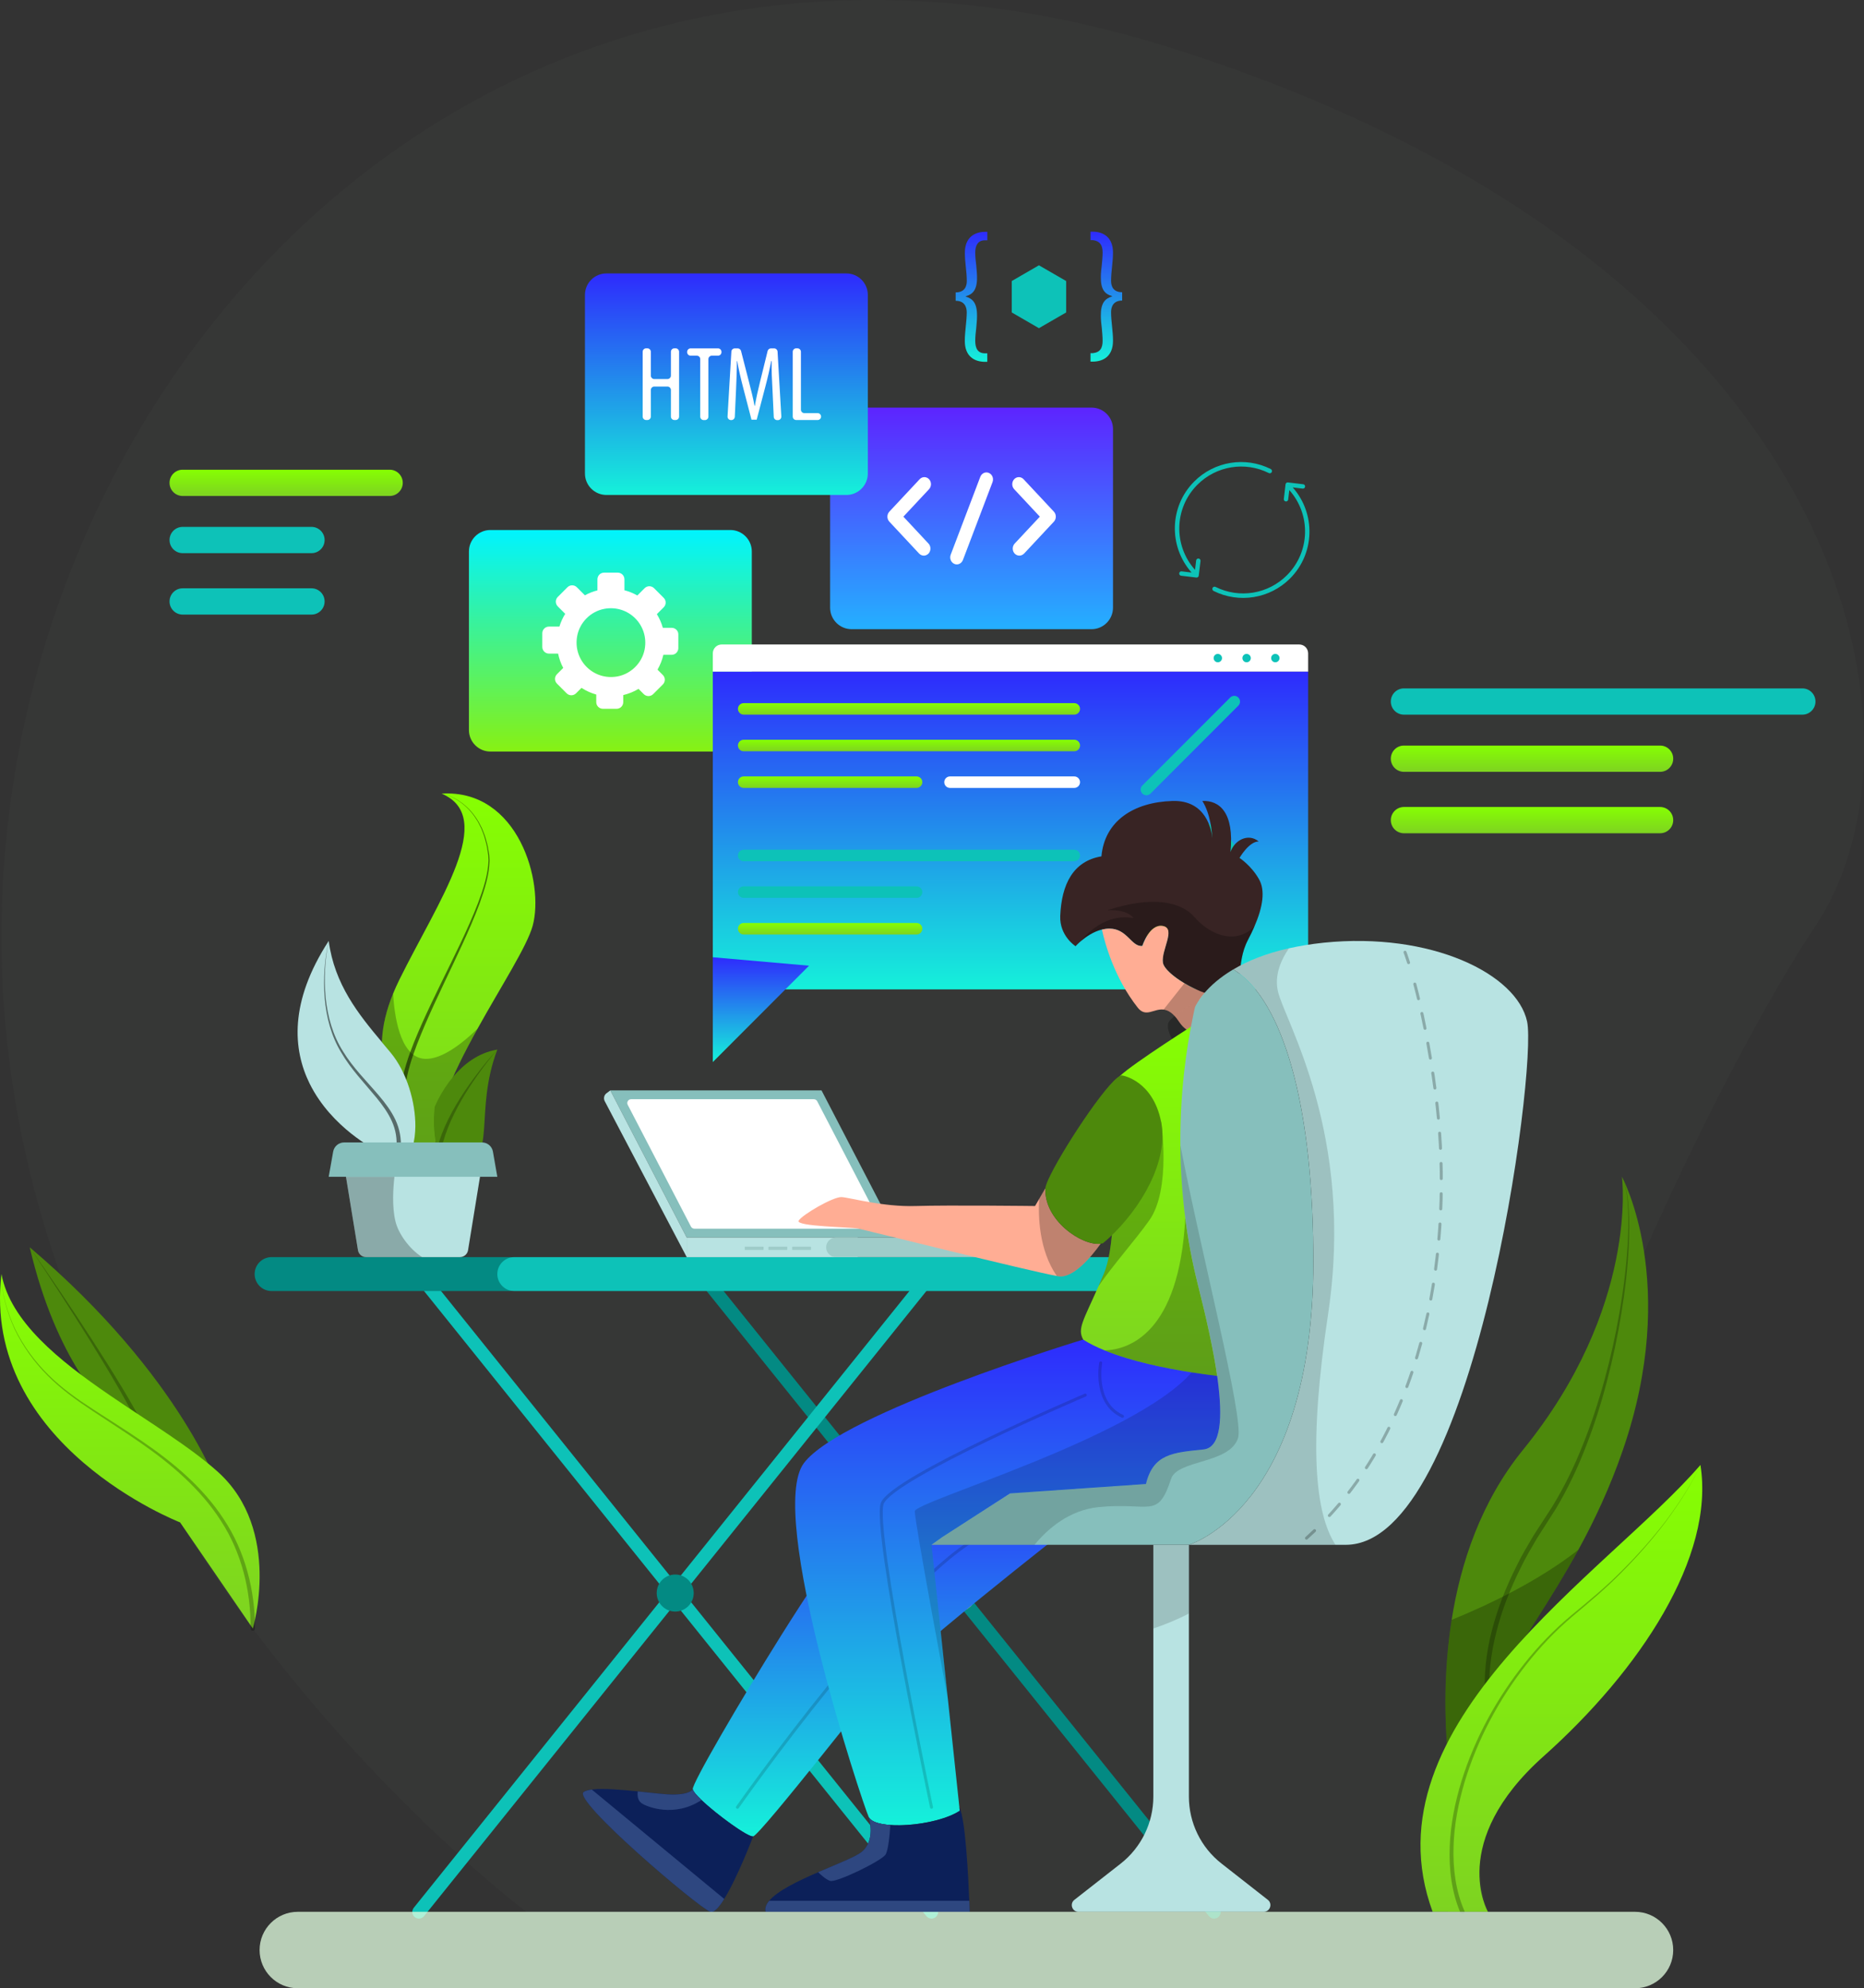 <svg width="511" height="545" viewBox="0 0 511 545" fill="none" xmlns="http://www.w3.org/2000/svg">
<rect x="0" y="0" width="511" height="545" fill="#333333" stroke="none"/>
<path d="M497.714 253.774C463.297 305.349 389.834 464.855 407.912 524.045L144.39 524.104C144.39 524.104 106.317 495.727 69.32 446.409C62.596 437.452 55.916 427.786 49.501 417.486C42.689 406.566 36.201 394.923 30.302 382.601C13.138 346.86 0.899 305.467 0.413 259.691C-1.313 101.276 135.69 -45.953 322.077 13.458C508.463 72.869 532.116 202.198 497.714 253.774Z" fill="#F6FFEC" fill-opacity="0.02"/>
<path d="M332.826 525.905C332.295 525.905 331.779 525.669 331.41 525.226L190.883 350.372C190.264 349.59 190.382 348.453 191.163 347.819C191.945 347.199 193.08 347.317 193.714 348.099L334.242 522.953C334.876 523.735 334.743 524.872 333.961 525.506C333.622 525.772 333.224 525.905 332.826 525.905Z" fill="#038A83"/>
<path d="M114.84 525.905C114.442 525.905 114.043 525.772 113.704 525.506C112.923 524.872 112.805 523.735 113.424 522.953L253.951 348.099C254.585 347.317 255.721 347.199 256.502 347.819C257.284 348.453 257.402 349.59 256.783 350.372L116.255 525.226C115.887 525.683 115.371 525.905 114.84 525.905Z" fill="#0DC2B8"/>
<path d="M255.367 525.905C254.836 525.905 254.32 525.669 253.951 525.226L113.424 350.372C112.805 349.59 112.923 348.453 113.704 347.819C114.486 347.199 115.621 347.317 116.255 348.099L256.783 522.953C257.417 523.735 257.284 524.872 256.502 525.506C256.178 525.772 255.765 525.905 255.367 525.905Z" fill="#0DC2B8"/>
<path d="M139.745 353.884H74.451C71.885 353.884 69.806 351.803 69.806 349.236C69.806 346.668 71.885 344.587 74.451 344.587H139.745C142.311 344.587 144.39 346.668 144.39 349.236C144.375 351.803 142.296 353.884 139.745 353.884Z" fill="#038A83"/>
<path d="M327.592 353.884H140.984C138.418 353.884 136.339 351.803 136.339 349.236C136.339 346.668 138.418 344.587 140.984 344.587H327.592V353.884Z" fill="#0DC2B8"/>
<path d="M190.175 436.67C190.175 439.474 187.905 441.746 185.103 441.746C182.301 441.746 180.03 439.474 180.03 436.67C180.03 433.866 182.301 431.594 185.103 431.594C187.905 431.594 190.175 433.866 190.175 436.67Z" fill="#038A83"/>
<path d="M267.635 436.67C267.635 439.474 265.364 441.746 262.563 441.746C259.761 441.746 257.49 439.474 257.49 436.67C257.49 433.866 259.761 431.594 262.563 431.594C265.364 431.594 267.635 433.866 267.635 436.67Z" fill="#FFC947"/>
<path d="M200.217 206.006H134.436C131.192 206.006 128.553 203.364 128.553 200.118V151.169C128.553 147.923 131.192 145.281 134.436 145.281H200.217C203.461 145.281 206.101 147.923 206.101 151.169V200.118C206.086 203.364 203.461 206.006 200.217 206.006Z" fill="url(#paint0_linear_66_2591)"/>
<path d="M184.144 172.094H181.711C181.343 170.766 180.782 169.497 180.075 168.346L181.947 166.472C182.67 165.749 182.67 164.598 181.947 163.875L179.308 161.233C178.585 160.51 177.435 160.51 176.712 161.233L174.722 163.226C173.616 162.606 172.436 162.119 171.183 161.794V158.798C171.183 157.78 170.357 156.969 169.354 156.969H165.609C164.591 156.969 163.78 157.795 163.78 158.798V161.824C162.571 162.134 161.421 162.591 160.345 163.181L158.148 160.982C157.425 160.259 156.275 160.259 155.552 160.982L152.913 163.624C152.19 164.347 152.19 165.498 152.913 166.221L154.948 168.258C154.269 169.335 153.739 170.515 153.355 171.755H150.494C149.477 171.755 148.666 172.581 148.666 173.585V177.333C148.666 178.351 149.492 179.163 150.494 179.163H153.001C153.281 180.55 153.753 181.863 154.402 183.088L152.692 184.8C151.969 185.523 151.969 186.674 152.692 187.397L155.331 190.039C156.054 190.762 157.204 190.762 157.926 190.039L159.416 188.548C160.654 189.36 162.011 189.98 163.456 190.378V192.459C163.456 193.477 164.282 194.289 165.284 194.289H169.03C170.047 194.289 170.858 193.462 170.858 192.459V190.526C172.362 190.172 173.763 189.596 175.046 188.829L176.477 190.26C177.199 190.983 178.349 190.983 179.072 190.26L181.711 187.619C182.434 186.896 182.434 185.744 181.711 185.021L180.251 183.56C180.974 182.306 181.52 180.949 181.859 179.488H184.13C185.147 179.488 185.958 178.661 185.958 177.658V173.909C185.988 172.921 185.162 172.094 184.144 172.094ZM169.325 185.405C162.689 186.659 156.983 180.949 158.236 174.308C158.944 170.589 161.922 167.608 165.638 166.9C172.274 165.646 177.981 171.357 176.727 177.997C176.019 181.701 173.026 184.697 169.325 185.405Z" fill="white"/>
<path d="M299.236 172.463H233.455C230.211 172.463 227.571 169.822 227.571 166.575V117.612C227.571 114.366 230.211 111.724 233.455 111.724H299.236C302.48 111.724 305.119 114.366 305.119 117.612V166.561C305.119 169.822 302.48 172.463 299.236 172.463Z" fill="url(#paint1_linear_66_2591)"/>
<path d="M253.258 152.305C252.801 152.305 252.329 152.114 251.975 151.745L243.806 142.994C243.098 142.241 243.098 141.002 243.806 140.249L252.123 131.351C252.831 130.598 253.981 130.598 254.689 131.351C255.396 132.103 255.396 133.328 254.689 134.095L247.655 141.621L254.541 149C255.249 149.752 255.249 150.977 254.541 151.745C254.187 152.114 253.715 152.305 253.258 152.305Z" fill="white"/>
<path d="M279.446 152.305C278.989 152.305 278.517 152.114 278.164 151.745C277.456 150.992 277.456 149.752 278.164 149L285.065 141.621L278.031 134.095C277.323 133.343 277.323 132.118 278.031 131.351C278.739 130.598 279.889 130.598 280.597 131.351L288.913 140.249C289.252 140.618 289.444 141.105 289.444 141.621C289.444 142.138 289.252 142.625 288.913 142.994L280.744 151.745C280.361 152.114 279.904 152.305 279.446 152.305Z" fill="white"/>
<path d="M262.298 154.711C262.076 154.711 261.84 154.667 261.619 154.563C260.69 154.165 260.248 153.029 260.631 152.04L268.741 130.701C269.125 129.713 270.172 129.226 271.101 129.639C272.03 130.037 272.472 131.174 272.089 132.162L263.979 153.501C263.684 154.253 263.005 154.711 262.298 154.711Z" fill="white"/>
<path d="M358.616 184.121H195.41V179.104C195.41 177.746 196.501 176.654 197.858 176.654H356.169C357.525 176.654 358.616 177.746 358.616 179.104V184.121Z" fill="white"/>
<path d="M354.06 271.201H199.967C197.445 271.201 195.41 269.165 195.41 266.642V184.121H358.616V266.642C358.616 269.165 356.567 271.201 354.06 271.201Z" fill="url(#paint2_linear_66_2591)"/>
<path d="M350.772 180.388C350.772 181.022 350.256 181.539 349.622 181.539C348.988 181.539 348.472 181.022 348.472 180.388C348.472 179.753 348.988 179.237 349.622 179.237C350.271 179.251 350.772 179.768 350.772 180.388Z" fill="#0DC2B8"/>
<path d="M342.897 180.388C342.897 181.022 342.381 181.539 341.747 181.539C341.113 181.539 340.597 181.022 340.597 180.388C340.597 179.753 341.113 179.237 341.747 179.237C342.381 179.251 342.897 179.768 342.897 180.388Z" fill="#0DC2B8"/>
<path d="M335.008 180.388C335.008 181.022 334.492 181.539 333.858 181.539C333.224 181.539 332.708 181.022 332.708 180.388C332.708 179.753 333.224 179.237 333.858 179.237C334.492 179.251 335.008 179.768 335.008 180.388Z" fill="#0DC2B8"/>
<path d="M294.502 195.897H203.875C203.005 195.897 202.297 195.189 202.297 194.318C202.297 193.448 203.005 192.739 203.875 192.739H294.502C295.372 192.739 296.08 193.448 296.08 194.318C296.08 195.189 295.372 195.897 294.502 195.897Z" fill="url(#paint3_linear_66_2591)"/>
<path d="M294.502 205.932H203.875C203.005 205.932 202.297 205.223 202.297 204.353C202.297 203.482 203.005 202.774 203.875 202.774H294.502C295.372 202.774 296.08 203.482 296.08 204.353C296.08 205.238 295.372 205.932 294.502 205.932Z" fill="url(#paint4_linear_66_2591)"/>
<path d="M251.268 215.981H203.875C203.005 215.981 202.297 215.273 202.297 214.402C202.297 213.532 203.005 212.823 203.875 212.823H251.268C252.138 212.823 252.845 213.532 252.845 214.402C252.845 215.273 252.138 215.981 251.268 215.981Z" fill="url(#paint5_linear_66_2591)"/>
<path d="M294.502 236.08H203.875C203.005 236.08 202.297 235.372 202.297 234.501C202.297 233.63 203.005 232.922 203.875 232.922H294.502C295.372 232.922 296.08 233.63 296.08 234.501C296.08 235.372 295.372 236.08 294.502 236.08Z" fill="#0DC2B8"/>
<path d="M251.268 246.115H203.875C203.005 246.115 202.297 245.406 202.297 244.536C202.297 243.665 203.005 242.957 203.875 242.957H251.268C252.138 242.957 252.845 243.665 252.845 244.536C252.845 245.406 252.138 246.115 251.268 246.115Z" fill="#0DC2B8"/>
<path d="M251.268 256.164H203.875C203.005 256.164 202.297 255.456 202.297 254.585C202.297 253.715 203.005 253.006 203.875 253.006H251.268C252.138 253.006 252.845 253.715 252.845 254.585C252.845 255.456 252.138 256.164 251.268 256.164Z" fill="url(#paint6_linear_66_2591)"/>
<path d="M294.502 215.981H260.439C259.569 215.981 258.861 215.273 258.861 214.402C258.861 213.532 259.569 212.823 260.439 212.823H294.502C295.372 212.823 296.08 213.532 296.08 214.402C296.08 215.273 295.372 215.981 294.502 215.981Z" fill="white"/>
<path d="M339.476 193.433L315.396 217.531C314.777 218.15 313.774 218.15 313.17 217.531C312.55 216.911 312.55 215.907 313.17 215.302L337.249 191.204C337.869 190.585 338.871 190.585 339.476 191.204C340.095 191.809 340.095 192.813 339.476 193.433Z" fill="#0DC2B8"/>
<path d="M340.135 242.304C341.944 234.667 337.225 227.009 329.594 225.198C321.964 223.387 314.311 228.11 312.502 235.747C310.692 243.383 315.412 251.042 323.042 252.852C330.673 254.663 338.326 249.94 340.135 242.304Z" fill="#0DC2B8"/>
<path d="M324.465 248.919C324.465 253.36 320.867 256.961 316.429 256.961C311.991 256.961 308.393 253.36 308.393 248.919C308.393 244.477 311.991 240.876 316.429 240.876C320.867 240.876 324.465 244.477 324.465 248.919Z" fill="url(#paint7_linear_66_2591)"/>
<path d="M195.41 262.392V291.123L221.79 264.708" fill="url(#paint8_linear_66_2591)"/>
<path d="M167.32 298.885H225.212L246.151 339.216H188.259L167.32 298.885Z" fill="#86BFBC"/>
<path d="M189.424 336.235L172.083 302.84C171.715 302.146 172.231 301.305 173.012 301.305H223.104C223.502 301.305 223.856 301.527 224.033 301.866L241.374 335.261C241.742 335.954 241.226 336.796 240.445 336.796H190.368C189.97 336.796 189.616 336.574 189.424 336.235Z" fill="white"/>
<path d="M235.15 339.216H188.259V344.602H235.15V339.216Z" fill="#B8E3E2"/>
<path d="M275.436 339.216H229.164C227.675 339.216 226.48 340.426 226.48 341.901C226.48 343.392 227.69 344.587 229.164 344.587H275.436C276.926 344.587 278.12 343.377 278.12 341.901C278.12 340.411 276.926 339.216 275.436 339.216Z" fill="#9FCCC9"/>
<path d="M188.259 339.216L167.32 298.885L166.273 299.667C165.595 300.169 165.388 301.099 165.787 301.851L188.259 344.587V339.216Z" fill="#B8E3E2"/>
<path d="M209.331 341.724H204.17V342.625H209.331V341.724Z" fill="#9FCCC9"/>
<path d="M215.819 341.724H210.658V342.625H215.819V341.724Z" fill="#9FCCC9"/>
<path d="M222.322 341.724H217.161V342.625H222.322V341.724Z" fill="#9FCCC9"/>
<path d="M293.809 418.135C293.809 418.135 245.782 455.559 238.173 465.062C235.298 468.663 230.299 474.964 225.108 481.427C216.585 492.038 207.546 503.105 206.47 503.371C204.759 503.799 190.353 492.82 189.91 490.459C189.645 488.983 202.769 466.449 214.123 448.328C221.039 437.319 227.291 427.919 229.488 425.883C235.298 420.496 271.012 401.563 271.012 401.563L293.809 418.135Z" fill="url(#paint9_linear_66_2591)"/>
<path opacity="0.15" d="M202.164 495.387C202.164 495.387 247.035 431.476 269.552 420.718" stroke="black" stroke-width="0.819" stroke-miterlimit="10" stroke-linecap="round"/>
<path d="M343.856 254.039C343.355 255.205 342.765 256.4 342.116 257.64C338.607 264.354 341.202 271.083 337.191 272.795C336.955 272.898 336.69 272.987 336.38 273.046C331.219 274.197 319.319 267.306 318.788 263.867C318.272 260.429 322.46 254.526 318.788 253.818C315.117 253.109 313.141 259.278 313.141 259.278C310.118 259.588 309.056 254.526 304.102 254.526C303.409 254.526 302.716 254.629 302.052 254.792C299.722 255.367 297.687 256.813 296.375 257.92C295.416 258.732 294.856 259.366 294.856 259.366C294.856 259.366 290.447 256.577 290.654 251.088C291.007 242.381 294.207 236.021 301.949 234.737C302.804 225.057 310.767 219.877 321.413 219.552C330.747 219.257 332.148 227.654 332.355 229.749C332.266 228.185 331.838 223.065 329.612 219.552C334.286 219.346 338.4 222.681 337.324 233.557C338.4 230.325 342.16 228.274 345.065 230.65C342.382 230.65 339.801 235.165 339.801 235.165C339.801 235.165 342.957 237.187 345.095 240.92C346.909 243.99 346.245 248.55 343.856 254.039Z" fill="#382424"/>
<path d="M337.206 272.81L337.089 274.404L336.676 280.055C336.676 280.055 328.079 287.404 323.213 280.055C323.183 280.011 323.154 279.952 323.109 279.908C321.605 277.665 320.234 276.883 318.995 276.735C316.297 276.411 314.129 279.037 311.888 276.189C305.474 268.043 302.908 258.584 302.082 254.806C302.746 254.644 303.439 254.541 304.132 254.541C309.086 254.541 310.148 259.602 313.171 259.293C313.171 259.293 315.147 253.124 318.818 253.833C322.49 254.541 318.302 260.444 318.818 263.882C319.054 265.417 321.546 267.645 324.702 269.519C328.388 271.733 332.974 273.474 335.879 273.149C336.056 273.12 336.233 273.105 336.395 273.061C336.69 273.002 336.956 272.898 337.206 272.81Z" fill="#FFAD94"/>
<path opacity="0.25" d="M338.534 283.317C334.655 285.958 327.563 286.401 327.563 286.401L321.753 285.545C321.753 285.545 319.32 282.018 320.455 280.055C320.676 279.672 321.222 279.141 321.989 278.506C323.552 277.222 326.059 275.584 328.654 274.226C331.338 272.839 334.095 271.733 336.086 271.615C340.981 271.334 342.412 280.66 338.534 283.317Z" fill="black"/>
<path d="M337.398 377.539C328.757 379.207 310.472 374.116 301.728 370.176C299.147 369.01 297.378 367.947 296.965 367.209C295.284 364.243 296.98 361.986 301.138 352.585C301.61 351.523 302.096 350.372 302.627 349.132C305.458 342.477 305.458 328.281 305.458 316.047C305.429 305.57 305.37 296.539 307.036 294.93C310.649 291.448 328.653 280.055 328.653 280.055L332.237 298.752C332.237 298.752 334.272 308.241 336.395 320.637C340.332 343.451 344.653 376.137 337.398 377.539Z" fill="url(#paint10_linear_66_2591)"/>
<path d="M343.414 385.847C343.414 386.703 334.802 406.787 327.592 409.665C320.381 412.542 276.881 409.37 276.881 409.37L255.367 423.448L259.864 465.844L263.005 495.387L263.108 496.347C256.532 500.641 239.957 501.807 238.173 498.103C238.158 498.088 238.158 498.073 238.158 498.073C236.433 494.34 210.053 414.845 220.375 401.062C230.697 387.294 296.935 367.195 296.935 367.195C298.66 368.287 300.666 369.29 302.848 370.161C310.206 373.186 319.57 375.075 326.677 376.182C329.42 376.61 331.824 376.919 333.652 377.141C335.967 377.421 337.368 377.524 337.368 377.524C337.368 377.524 343.414 384.991 343.414 385.847Z" fill="url(#paint11_linear_66_2591)"/>
<path d="M265.837 524.045H209.906C209.626 523.057 210.009 522.053 210.85 521.035C213.121 518.305 218.798 515.56 224.283 513.199C229.489 510.956 234.487 509.023 236.154 507.695C240.106 504.566 238.277 498.472 238.174 498.103C238.778 499.342 241.064 500.051 244.072 500.257C250 500.685 258.744 499.209 263.109 496.361L263.006 495.402C264.672 498.59 265.454 514.35 265.719 521.05C265.793 522.879 265.837 524.045 265.837 524.045Z" fill="#0C2059"/>
<path d="M244.072 500.242C243.91 502.913 243.512 507.237 242.745 508.388C241.595 510.115 229.267 516.136 227.557 515.56C226.451 515.191 225.094 513.996 224.283 513.184C229.488 510.941 234.487 509.008 236.154 507.68C240.105 504.551 238.277 498.457 238.174 498.088C238.778 499.342 241.064 500.036 244.072 500.242Z" fill="#2E4780"/>
<path d="M265.837 524.045H209.906C209.626 523.056 210.009 522.053 210.85 521.035H265.734C265.793 522.879 265.837 524.045 265.837 524.045Z" fill="#2E4780"/>
<path d="M206.47 503.371C206.47 503.371 202.223 514.586 198.537 520.504C197.077 522.865 195.691 524.399 194.718 524.03C191.282 522.732 156.718 493.321 160.021 491.182C160.508 490.872 161.274 490.65 162.248 490.532C165.256 490.149 170.24 490.562 174.841 491.034C178.792 491.447 182.479 491.89 184.396 491.89C189.277 491.89 189.911 490.459 189.911 490.459C190.014 491.019 190.943 492.097 192.3 493.41C196.576 497.468 205.158 503.696 206.47 503.371Z" fill="#0C2059"/>
<path d="M192.3 493.41C184.971 498.265 177.333 495.343 175.829 494.236C174.723 493.425 174.723 491.92 174.841 491.049C178.793 491.462 182.479 491.905 184.396 491.905C189.277 491.905 189.911 490.473 189.911 490.473C190.014 491.034 190.929 492.111 192.3 493.41Z" fill="#2E4780"/>
<path d="M198.537 520.518C197.077 522.879 195.691 524.414 194.718 524.045C191.282 522.747 156.718 493.336 160.021 491.196C160.508 490.887 161.274 490.665 162.248 490.547L198.537 520.518Z" fill="#2E4780"/>
<path d="M301.743 340.898C299.044 344.661 294.193 350.416 290.212 349.841C290.064 349.811 289.917 349.796 289.71 349.752C282.101 348.409 237.392 337.194 235.284 336.766C233.131 336.338 218.09 336.205 218.945 334.612C219.801 333.033 228.412 328.015 230.698 328.133C232.998 328.251 242.037 330.878 251.062 330.583C260.101 330.303 283.753 330.583 283.753 330.583L284.903 328.606L286.599 325.684C286.127 334.464 296.685 341.606 301.743 340.898Z" fill="#FFAD94"/>
<path opacity="0.15" d="M301.743 373.584C301.743 373.584 299.678 384.563 307.715 388.223" stroke="black" stroke-width="0.819" stroke-miterlimit="10" stroke-linecap="round"/>
<path opacity="0.15" d="M297.525 382.409C297.525 382.409 244.411 405.075 241.86 412.114C239.309 419.154 255.367 495.387 255.367 495.387" stroke="black" stroke-width="0.819" stroke-miterlimit="10" stroke-linecap="round"/>
<path opacity="0.15" d="M343.414 385.847C343.414 386.703 334.803 406.787 327.592 409.665C320.381 412.542 276.881 409.37 276.881 409.37L255.367 423.448L259.865 465.844C259.865 465.844 250.781 417.427 250.781 414.254C250.781 411.554 310.856 394.259 326.692 376.182C332.9 377.156 337.383 377.524 337.383 377.524C337.383 377.524 343.414 384.991 343.414 385.847Z" fill="black"/>
<path opacity="0.25" d="M315.087 334.479C311.357 339.762 305.34 346.491 301.123 352.571C301.595 351.508 302.082 350.357 302.612 349.118C305.444 342.462 305.444 328.266 305.444 316.033L318.317 307.503C318.317 307.503 321.118 325.935 315.087 334.479Z" fill="black"/>
<path d="M304.087 339.275C303.527 339.776 302.966 340.293 302.391 340.765C302.185 340.839 301.963 340.883 301.728 340.913C296.67 341.621 286.112 334.479 286.584 325.713C286.613 325.064 287.144 323.751 287.985 322.053C292.305 313.332 305.311 293.927 307.7 294.812C307.7 294.812 316.046 296.111 318.317 307.518C320.455 318.217 312.787 331.217 304.087 339.275Z" fill="#4D890C"/>
<path opacity="0.25" d="M333.682 377.141C331.853 376.919 329.45 376.61 326.707 376.182C319.585 375.075 310.236 373.171 302.878 370.161C309.366 369.925 323.257 365.66 324.938 333.829C325.704 339.791 326.84 345.96 328.432 352.275C330.556 360.672 332.576 369.526 333.682 377.141Z" fill="black"/>
<path opacity="0.25" d="M330.246 272.161C329.583 272.928 329.067 273.636 328.668 274.227C326.073 275.584 323.566 277.222 322.003 278.506C320.912 277.311 319.909 276.839 318.98 276.735L324.702 269.519C326.427 270.567 328.374 271.497 330.246 272.161Z" fill="black"/>
<path opacity="0.25" d="M301.742 340.898C299.044 344.661 294.192 350.416 290.211 349.841C290.064 349.811 289.916 349.796 289.71 349.752C284.785 342.625 284.608 333.283 284.888 328.62L286.584 325.698C286.126 334.464 296.684 341.606 301.742 340.898Z" fill="black"/>
<path opacity="0.25" d="M343.856 254.039C343.355 255.205 342.765 256.4 342.116 257.64C340.391 260.931 340.155 264.221 339.86 266.937C339.285 266.494 338.695 266.081 338.105 265.727C334.375 267.955 331.868 270.257 330.246 272.146L330.231 272.161C324.967 270.272 319.157 266.243 318.803 263.867C318.287 260.429 322.475 254.526 318.803 253.818C315.132 253.109 313.156 259.278 313.156 259.278C310.133 259.588 309.071 254.526 304.116 254.526C303.423 254.526 302.73 254.629 302.067 254.792C299.737 255.367 297.702 256.813 296.39 257.92C296.39 257.92 301.964 250.084 310.723 251.663C310.723 251.663 309.44 249.228 303.556 249.509C315.884 245.48 323.773 247.074 327.577 251.516C330.674 255.175 337.943 259.662 343.856 254.039Z" fill="black"/>
<path d="M368.939 423.448H325.911C325.911 423.448 360.048 413.398 360.048 345.664C360.048 344.794 360.048 343.938 360.033 343.082C359.679 297.808 350.02 272.854 338.106 265.727C341.837 263.513 346.791 261.403 353.353 259.942C356.214 259.293 359.369 258.776 362.849 258.407C392.311 255.397 415.846 266.951 418.647 280.041C421.434 293.13 404.211 423.448 368.939 423.448Z" fill="#B8E3E2"/>
<path d="M360.047 345.664C360.047 413.398 325.911 423.448 325.911 423.448H255.367L258.302 421.352L276.881 409.37L314.159 406.787C316.164 398.464 321.62 398.184 329.937 397.313C334.773 396.812 335.245 388.636 333.77 377.834C332.694 370.057 330.615 360.908 328.418 352.261C326.825 345.945 325.675 339.776 324.923 333.815C324.024 326.849 323.625 320.194 323.581 313.922C323.478 299.653 325.203 287.449 327.046 278.624C327.209 277.768 327.4 276.942 327.577 276.16C327.577 276.13 327.592 276.101 327.592 276.071C327.754 275.702 328.491 274.182 330.231 272.146L330.246 272.131C331.868 270.227 334.375 267.925 338.106 265.712C338.696 266.066 339.285 266.479 339.86 266.922C350.949 275.378 359.694 300.051 360.033 343.067C360.047 343.938 360.047 344.794 360.047 345.664Z" fill="#86BFBC"/>
<path d="M346.437 524.045H295.652C293.912 524.045 293.16 521.846 294.532 520.769L307.243 510.823C312.875 506.396 316.179 499.623 316.179 492.466V423.463H325.925V492.466C325.925 499.623 329.214 506.411 334.876 510.823L347.572 520.769C348.929 521.846 348.177 524.045 346.437 524.045Z" fill="#B8E3E2"/>
<g opacity="0.25">
<path d="M385.175 261.019C385.175 261.019 385.543 261.964 386.148 263.867" stroke="black" stroke-width="0.819" stroke-miterlimit="10" stroke-linecap="round"/>
<path d="M387.858 269.74C389.584 276.219 391.825 286.298 393.609 300.036C398.225 335.674 393.535 385.715 362.569 417.397" stroke="black" stroke-width="0.819" stroke-miterlimit="10" stroke-linecap="round" stroke-dasharray="4.15 4.15"/>
<path d="M360.372 419.567C359.649 420.26 358.912 420.939 358.16 421.618" stroke="black" stroke-width="0.819" stroke-miterlimit="10" stroke-linecap="round"/>
</g>
<path opacity="0.15" d="M325.911 423.448V442.292C322.534 444.048 319.098 445.406 316.164 446.395V423.448H325.911Z" fill="black"/>
<path opacity="0.15" d="M339.403 394.17C337.103 401.342 322.785 400.058 321.045 405.371C317.358 416.63 315.309 411.672 301.138 413.118C293.028 413.944 287.144 419.139 283.591 423.463H255.382L258.316 421.367L276.896 409.385L314.173 406.802C316.179 398.479 321.635 398.199 329.951 397.328C334.788 396.826 335.26 388.651 333.785 377.849C332.709 370.072 330.63 360.923 328.432 352.275C326.84 345.96 325.69 339.791 324.938 333.829C324.038 326.864 323.64 320.209 323.596 313.937C329.096 342.713 341.099 388.858 339.403 394.17Z" fill="black"/>
<path opacity="0.15" d="M360.048 345.664C360.048 344.794 360.048 343.938 360.033 343.082C359.679 297.808 350.02 272.854 338.106 265.727C341.836 263.513 346.791 261.403 353.353 259.942C351.392 262.775 349.327 267.04 350.301 271.6C352.026 279.657 371.534 310.646 364.073 360.303C358.691 396.133 360.475 414.771 366.108 423.448H325.926C325.911 423.448 360.048 413.398 360.048 345.664Z" fill="black"/>
<path opacity="0.25" d="M113.866 308.772C113.837 310.337 113.704 311.827 113.409 313.14H99.563C95.493 310.44 88.857 305.083 84.876 297.055C88.577 301.084 94.903 305.998 101.347 307.503C106.98 308.802 111.168 308.256 113.866 308.772Z" fill="black"/>
<path d="M146.027 253.774C144.479 259.396 137.401 270.286 130.928 281.959C123.85 294.694 117.524 308.33 120.001 316.992C120.62 319.161 120.901 320.755 120.901 321.906C120.93 325.669 118.069 324.503 115.179 322.363C112.23 320.179 109.251 316.992 109.251 316.992L109.473 300.199C109.473 300.199 99.962 291.448 107.777 272.323C108.278 271.113 108.838 269.859 109.473 268.56C120.222 246.823 136.354 224.009 121.077 217.545C142.164 216.232 149.257 242.012 146.027 253.774Z" fill="url(#paint12_linear_66_2591)"/>
<g opacity="0.53">
<path d="M121.078 217.516C125.029 218.372 128.465 221.028 130.648 224.407C131.237 225.234 131.65 226.164 132.122 227.049C132.476 227.993 132.918 228.908 133.169 229.897C133.449 230.871 133.729 231.845 133.862 232.848L134.128 234.339L134.216 235.859C134.128 239.946 132.83 243.842 131.488 247.635C130.087 251.412 128.465 255.116 126.784 258.776C123.422 266.096 119.809 273.297 116.61 280.675C115.032 284.365 113.513 288.083 112.392 291.92C111.817 293.824 111.39 295.772 111.139 297.719C110.888 299.667 110.918 301.66 111.537 303.416V303.43C111.64 303.74 111.478 304.094 111.168 304.198C110.859 304.301 110.505 304.139 110.402 303.829C110.402 303.829 110.402 303.829 110.402 303.814C109.709 301.748 109.753 299.594 110.018 297.572C110.313 295.535 110.785 293.543 111.39 291.595C112.584 287.714 114.162 283.981 115.799 280.292C119.102 272.928 122.803 265.771 126.253 258.511C127.979 254.88 129.63 251.206 131.075 247.458C132.461 243.709 133.788 239.843 133.921 235.844L133.847 234.354L133.611 232.878C133.479 231.874 133.228 230.915 132.948 229.941C132.727 228.967 132.284 228.052 131.945 227.108C131.488 226.208 131.09 225.293 130.515 224.466C128.406 221.117 125.015 218.431 121.078 217.516Z" fill="black"/>
</g>
<path d="M136.339 287.7C129.895 304.699 136.339 317.612 126.665 319.442C122.242 320.283 120.281 317.007 119.47 313.185C118.511 308.669 119.145 303.416 119.145 303.416C119.145 303.416 120.782 299.21 124.232 295.137C127.049 291.802 131.045 288.57 136.339 287.7Z" fill="#4D890C"/>
<path d="M113.866 308.772C113.837 312.727 112.937 316.092 111.109 317.848C110.932 318.025 110.74 318.187 110.578 318.32C106.007 322.024 103.087 315.236 103.087 315.236C103.087 315.236 90.922 309.23 84.891 297.041C80.276 287.685 79.243 274.654 90.111 257.92C91.704 269.844 98.236 277.96 104.709 285.663C104.709 285.678 104.709 285.678 104.709 285.678C105.52 286.637 106.317 287.581 107.113 288.541C111.581 293.927 113.94 302.191 113.866 308.772Z" fill="#B8E3E2"/>
<g opacity="0.53">
<path d="M90.111 257.935C89.064 263.056 88.799 268.339 89.286 273.533C89.831 278.713 91.261 283.848 94.063 288.231C96.762 292.687 100.522 296.347 103.928 300.361C105.624 302.368 107.246 304.508 108.396 306.942C109.546 309.377 110.077 312.152 109.856 314.867C109.826 315.206 109.532 315.442 109.207 315.413C108.868 315.383 108.632 315.088 108.662 314.764V314.749C108.912 312.24 108.485 309.687 107.438 307.37C106.405 305.039 104.872 302.943 103.235 300.922C99.947 296.908 96.216 293.115 93.562 288.526C90.79 284.01 89.448 278.757 89.005 273.548C88.593 268.324 88.961 263.041 90.111 257.935Z" fill="black"/>
</g>
<g opacity="0.25">
<path d="M136.353 287.7C134.51 289.839 132.785 292.082 131.148 294.384C129.511 296.686 127.948 299.048 126.562 301.482C123.775 306.352 121.401 311.576 120.62 317.051V317.066C120.575 317.39 120.266 317.626 119.941 317.582C119.617 317.538 119.381 317.228 119.425 316.903V316.889C120.457 311.163 123.067 305.983 126.046 301.173C127.55 298.752 129.202 296.45 130.912 294.207C132.623 291.95 134.422 289.766 136.353 287.7Z" fill="black"/>
</g>
<path d="M132.431 317.39L128.302 342.757C128.096 343.82 127.167 344.587 126.076 344.587H100.374C99.282 344.587 98.353 343.82 98.147 342.757L94.785 322.172L94.018 317.405C93.768 316.018 94.829 314.734 96.245 314.734H130.219C131.62 314.719 132.682 316.003 132.431 317.39Z" fill="#B8E3E2"/>
<path d="M136.339 322.57H90.111L91.335 315.664C91.601 314.218 92.854 313.155 94.329 313.155H132.152C133.611 313.155 134.879 314.218 135.13 315.664L136.339 322.57Z" fill="#86BFBC"/>
<path opacity="0.25" d="M119.145 303.416C119.145 303.416 118.511 308.639 119.455 313.155H113.409C113.704 311.842 113.837 310.351 113.866 308.787C113.925 302.206 111.566 293.942 107.098 288.57C106.302 287.611 105.505 286.667 104.694 285.707C104.694 285.707 104.694 285.707 104.694 285.693C104.798 281.989 105.638 277.547 107.761 272.323C108.115 278.417 109.605 289.028 115.695 290.149C120.31 290.99 126.341 286.401 130.927 281.959C128.494 286.312 126.179 290.784 124.247 295.137C120.782 299.21 119.145 303.416 119.145 303.416Z" fill="black"/>
<path opacity="0.25" d="M115.725 344.602H100.374C99.283 344.602 98.354 343.835 98.148 342.772L94.859 322.585H108.131C107.806 325.418 107.408 330.686 108.411 334.789C109.178 338.006 112.023 342.197 115.725 344.602Z" fill="black"/>
<path d="M232.024 135.674H166.243C162.999 135.674 160.359 133.033 160.359 129.786V80.838C160.359 77.591 162.999 74.95 166.243 74.95H232.024C235.268 74.95 237.907 77.591 237.907 80.838V129.786C237.907 133.033 235.268 135.674 232.024 135.674Z" fill="url(#paint13_linear_66_2591)"/>
<path d="M178.423 96.421V102.959C178.423 103.475 178.851 103.903 179.367 103.903H182.979C183.496 103.903 183.923 103.475 183.923 102.959V96.421C183.923 95.905 184.351 95.477 184.867 95.477H185.221C185.737 95.477 186.165 95.905 186.165 96.421V114.188C186.165 114.705 185.737 115.133 185.221 115.133H184.867C184.351 115.133 183.923 114.705 183.923 114.188V106.899C183.923 106.382 183.496 105.954 182.979 105.954H179.367C178.851 105.954 178.423 106.382 178.423 106.899V114.188C178.423 114.705 177.995 115.133 177.479 115.133H177.125C176.609 115.133 176.182 114.705 176.182 114.188V96.421C176.182 95.905 176.609 95.477 177.125 95.477H177.479C177.995 95.477 178.423 95.905 178.423 96.421Z" fill="white"/>
<path d="M191.015 97.499H189.32C188.804 97.499 188.376 97.071 188.376 96.554V96.436C188.376 95.919 188.804 95.492 189.32 95.492H196.84C197.356 95.492 197.784 95.919 197.784 96.436V96.554C197.784 97.071 197.356 97.499 196.84 97.499H195.144C194.628 97.499 194.201 97.927 194.201 98.443V114.203C194.201 114.72 193.773 115.148 193.257 115.148H192.903C192.387 115.148 191.959 114.72 191.959 114.203V98.443C191.974 97.912 191.546 97.499 191.015 97.499Z" fill="white"/>
<path d="M211.763 106.677C211.616 104.08 211.468 101.188 211.557 98.974H211.439C210.997 101.158 210.481 103.49 209.861 105.807L207.443 115.03H206.013L203.712 106.19C203.063 103.682 202.488 101.262 202.105 98.989H202.016C202.016 101.291 201.898 104.036 201.78 106.84L201.441 114.248C201.412 114.749 200.999 115.148 200.498 115.148H200.394C199.849 115.148 199.421 114.69 199.451 114.144L200.498 96.377C200.527 95.875 200.94 95.492 201.441 95.492H202.238C202.665 95.492 203.049 95.787 203.152 96.2L205.275 104.479C205.939 107.076 206.44 108.994 206.853 111.252H206.942C207.325 109.009 207.753 107.135 208.401 104.479L210.436 96.215C210.539 95.787 210.923 95.492 211.351 95.492H212.221C212.722 95.492 213.135 95.89 213.164 96.392L214.196 114.159C214.226 114.705 213.798 115.162 213.253 115.162H213.061C212.56 115.162 212.132 114.764 212.117 114.262L211.763 106.677Z" fill="white"/>
<path d="M218.266 95.477H218.62C219.136 95.477 219.564 95.905 219.564 96.421V112.3C219.564 112.816 219.991 113.244 220.507 113.244H224.15C224.666 113.244 225.093 113.672 225.093 114.188C225.093 114.705 224.666 115.133 224.15 115.133H218.266C217.75 115.133 217.322 114.705 217.322 114.188V96.421C217.322 95.905 217.75 95.477 218.266 95.477Z" fill="white"/>
<path d="M262.002 80.144C264.465 80.144 265.04 78.492 265.04 77.016C265.04 75.717 264.907 74.463 264.774 73.209C264.642 71.866 264.509 70.656 264.509 69.269C264.509 65.24 266.971 63.543 270.142 63.543H270.673V65.874H269.994C268.122 65.874 267.355 67.217 267.355 69.239C267.355 70.449 267.487 71.571 267.62 72.648C267.709 73.814 267.841 74.891 267.841 75.968C267.886 79.466 266.676 80.676 264.76 81.207V81.296C266.676 81.871 267.886 83.081 267.841 86.623C267.841 87.744 267.709 88.866 267.62 89.987C267.487 91.109 267.355 92.23 267.355 93.44C267.355 95.462 268.033 96.849 270.039 96.849H270.658V99.181H270.083C267.134 99.181 264.494 97.705 264.494 93.455C264.494 92.112 264.627 90.769 264.76 89.471C264.892 88.172 265.025 86.874 265.025 85.619C265.025 84.188 264.45 82.447 261.987 82.447V80.144H262.002Z" fill="url(#paint14_linear_66_2591)"/>
<path d="M307.626 82.388C305.163 82.388 304.588 84.129 304.588 85.56C304.588 86.814 304.721 88.113 304.853 89.412C304.986 90.71 305.119 92.053 305.119 93.396C305.119 97.646 302.479 99.122 299.53 99.122H298.955V96.805H299.589C301.609 96.584 302.273 95.418 302.273 93.396C302.273 92.186 302.14 91.064 302.052 89.943C301.919 88.822 301.786 87.7 301.786 86.578C301.742 83.037 302.951 81.827 304.868 81.251V81.163C302.936 80.631 301.742 79.421 301.786 75.924C301.786 74.847 301.919 73.769 302.052 72.604C302.14 71.526 302.273 70.405 302.273 69.195C302.273 67.173 301.506 66.066 299.633 65.83H298.955V63.499H299.486C302.656 63.499 305.119 65.196 305.119 69.224C305.119 70.612 304.986 71.822 304.853 73.165C304.721 74.419 304.588 75.673 304.588 76.972C304.588 78.447 305.163 80.1 307.626 80.1V82.388Z" fill="url(#paint15_linear_66_2591)"/>
<path d="M292.275 85.649V77.031L284.814 72.722L277.367 77.031V85.649L284.814 89.958L292.275 85.649Z" fill="#0DC2B8"/>
<path d="M348.354 128.562C341.35 125.064 332.915 126.451 327.385 131.985C320.543 138.832 320.322 149.797 326.663 156.939L323.935 156.614C323.61 156.57 323.301 156.806 323.271 157.146C323.227 157.47 323.463 157.78 323.802 157.81L327.96 158.311C328.123 158.326 328.285 158.282 328.403 158.193C328.521 158.105 328.609 157.957 328.624 157.795L329.111 153.766C329.155 153.442 328.919 153.132 328.58 153.102C328.255 153.058 327.946 153.294 327.916 153.634L327.607 156.201C321.649 149.531 321.856 139.275 328.255 132.871C333.431 127.691 341.291 126.407 347.838 129.668C348.133 129.816 348.501 129.698 348.649 129.403C348.781 129.078 348.663 128.709 348.354 128.562Z" fill="#0DC2B8"/>
<path d="M332.694 161.986C339.698 165.483 348.133 164.096 353.663 158.562C360.505 151.715 360.726 140.751 354.385 133.609L357.113 133.933C357.438 133.977 357.747 133.741 357.777 133.402C357.821 133.077 357.585 132.767 357.246 132.738L353.088 132.236C352.925 132.221 352.763 132.266 352.645 132.354C352.527 132.443 352.439 132.59 352.424 132.753L351.952 136.781C351.908 137.106 352.144 137.416 352.483 137.445C352.807 137.49 353.117 137.253 353.147 136.914L353.456 134.346C359.414 141.016 359.207 151.272 352.807 157.677C347.632 162.857 339.772 164.14 333.225 160.879C332.93 160.732 332.562 160.85 332.414 161.145C332.267 161.484 332.399 161.838 332.694 161.986Z" fill="#0DC2B8"/>
<path d="M494.101 195.897H384.879C382.889 195.897 381.281 194.289 381.281 192.297C381.281 190.304 382.889 188.696 384.879 188.696H494.101C496.092 188.696 497.699 190.304 497.699 192.297C497.699 194.274 496.092 195.897 494.101 195.897Z" fill="#0DC2B8"/>
<path d="M455.099 211.569H384.879C382.889 211.569 381.281 209.96 381.281 207.968C381.281 205.976 382.889 204.368 384.879 204.368H455.099C457.089 204.368 458.697 205.976 458.697 207.968C458.697 209.96 457.089 211.569 455.099 211.569Z" fill="url(#paint16_linear_66_2591)"/>
<path d="M455.099 228.407H384.879C382.889 228.407 381.281 226.798 381.281 224.806C381.281 222.814 382.889 221.205 384.879 221.205H455.099C457.089 221.205 458.697 222.814 458.697 224.806C458.697 226.798 457.089 228.407 455.099 228.407Z" fill="url(#paint17_linear_66_2591)"/>
<path d="M106.818 135.955H50.077C48.086 135.955 46.478 134.346 46.478 132.354C46.478 130.362 48.086 128.753 50.077 128.753H106.818C108.809 128.753 110.416 130.362 110.416 132.354C110.416 134.332 108.809 135.955 106.818 135.955Z" fill="url(#paint18_linear_66_2591)"/>
<path d="M85.393 151.627H50.077C48.086 151.627 46.478 150.018 46.478 148.026C46.478 146.034 48.086 144.425 50.077 144.425H85.393C87.383 144.425 88.991 146.034 88.991 148.026C88.991 150.018 87.383 151.627 85.393 151.627Z" fill="#0DC2B8"/>
<path d="M85.393 168.464H50.077C48.086 168.464 46.478 166.856 46.478 164.863C46.478 162.871 48.086 161.263 50.077 161.263H85.393C87.383 161.263 88.991 162.871 88.991 164.863C88.991 166.856 87.383 168.464 85.393 168.464Z" fill="#0DC2B8"/>
<path d="M444.894 397.476C441.355 407.746 437.137 416.704 432.714 424.791C417.452 452.711 399.713 470.463 399.049 496.479C399.049 496.479 393.549 471.954 397.958 444.019C400.435 428.332 406.039 411.568 417.481 397.461C449.362 358.237 444.643 322.555 444.643 322.555C444.643 322.555 460.627 351.833 444.894 397.476Z" fill="#4D890C"/>
<g opacity="0.25">
<path d="M407.337 465.962C406.865 462.701 406.998 459.543 407.293 456.356C407.602 453.183 408.177 450.04 408.988 446.97C410.566 440.817 412.911 434.884 415.772 429.232C417.143 426.37 418.78 423.669 420.387 420.939L425.519 413.015C428.792 407.687 431.55 402.021 433.865 396.192C436.209 390.363 438.17 384.386 439.837 378.321C441.503 372.256 442.874 366.117 443.951 359.92C445.027 353.722 445.823 347.48 446.207 341.193C446.399 338.05 446.487 334.907 446.34 331.763C446.266 330.199 446.163 328.62 445.912 327.071C445.646 325.521 445.366 323.957 444.629 322.555C445.381 323.942 445.706 325.521 445.986 327.071C446.266 328.62 446.399 330.199 446.502 331.763C446.693 334.907 446.649 338.065 446.517 341.223C446.236 347.524 445.499 353.795 444.482 360.023C443.464 366.25 442.166 372.433 440.559 378.528C438.967 384.637 437.05 390.658 434.749 396.546C432.479 402.434 429.751 408.174 426.492 413.62L421.404 421.574C419.827 424.274 418.205 426.96 416.863 429.793C414.061 435.386 411.761 441.245 410.227 447.295C409.446 450.32 408.885 453.389 408.546 456.488C408.222 459.558 408.089 462.745 408.502 465.741L408.517 465.8C408.561 466.125 408.325 466.434 408.001 466.479C407.691 466.523 407.381 466.287 407.337 465.962Z" fill="black"/>
</g>
<path opacity="0.25" d="M432.714 424.791C417.452 452.711 399.713 470.463 399.049 496.479C399.049 496.479 393.549 471.954 397.958 444.019C407.867 439.99 421.772 433.394 432.714 424.791Z" fill="black"/>
<path d="M407.912 524.045C407.912 524.045 396.764 504.965 423.144 481.427C449.524 457.89 470.183 426.753 466.157 401.563C440.913 430.9 373.805 472.514 392.738 524.03L407.912 524.045Z" fill="url(#paint19_linear_66_2591)"/>
<g opacity="0.25">
<path d="M466.157 401.563C463.636 407.127 460.259 412.247 456.632 417.147C452.96 422.016 448.92 426.606 444.614 430.944C440.352 435.312 435.648 439.238 430.989 443.148C426.359 447.073 422.156 451.515 418.411 456.297C410.92 465.859 405.066 476.75 401.541 488.363C399.816 494.177 398.637 500.169 398.474 506.219C398.297 512.24 399.064 518.364 401.482 523.853C401.615 524.163 401.483 524.517 401.173 524.65C400.863 524.783 400.509 524.65 400.377 524.34C397.929 518.6 397.191 512.314 397.427 506.189C397.649 500.036 398.902 493.971 400.686 488.112C404.343 476.41 410.33 465.49 417.954 455.928C421.758 451.146 426.019 446.719 430.723 442.809C435.427 438.928 440.146 435.076 444.437 430.738C448.757 426.458 452.827 421.898 456.543 417.073C460.185 412.203 463.592 407.112 466.157 401.563Z" fill="black"/>
</g>
<path d="M29.241 385.847C29.241 385.847 15.468 373.289 8.154 341.901C50.312 377.672 60.635 409.532 60.635 409.532L29.241 385.847Z" fill="#4D890C"/>
<g opacity="0.25">
<path d="M8.154 341.901C14.023 350.298 19.759 358.783 25.333 367.387C28.12 371.681 30.848 376.019 33.502 380.417C36.142 384.814 38.722 389.256 40.86 393.978C40.993 394.288 40.86 394.642 40.566 394.775C40.256 394.908 39.902 394.775 39.769 394.48C39.769 394.48 39.769 394.48 39.769 394.465L39.755 394.451C37.749 389.802 35.257 385.316 32.721 380.874C30.17 376.447 27.515 372.064 24.817 367.711C19.42 359.019 13.846 350.416 8.154 341.901Z" fill="black"/>
</g>
<path d="M59.779 403.497C52.2 396.664 40.978 389.891 30.288 382.586C16.087 372.891 2.846 362.236 0.398 349.221C-5.176 396.162 49.383 417.309 49.383 417.309L49.486 417.471L69.305 446.395C69.32 446.409 77.415 419.434 59.779 403.497Z" fill="url(#paint20_linear_66_2591)"/>
<g opacity="0.25">
<path d="M0.398 349.236C0.427 354.474 1.946 359.595 4.143 364.288C6.443 368.966 9.555 373.215 13.256 376.86C16.957 380.52 21.233 383.531 25.613 386.364C29.978 389.212 34.416 391.957 38.737 394.908C47.348 400.766 55.591 407.584 61.357 416.453C67.211 425.248 69.909 435.903 69.909 446.409C69.909 446.749 69.644 447.015 69.305 447.015C68.965 447.015 68.7 446.749 68.7 446.409V446.395C68.788 436.08 66.252 425.632 60.59 416.925C55.001 408.16 46.906 401.298 38.383 395.395C34.106 392.414 29.697 389.625 25.362 386.733C21.012 383.855 16.736 380.786 13.049 377.067C9.348 373.363 6.266 369.054 4.01 364.347C1.857 359.61 0.383 354.474 0.398 349.236Z" fill="black"/>
</g>
<path d="M448.227 545H81.633C75.852 545 71.163 540.307 71.163 534.523C71.163 528.738 75.852 524.045 81.633 524.045H448.227C454.008 524.045 458.697 528.738 458.697 534.523C458.697 540.307 454.022 545 448.227 545Z" fill="#E2FFE1" fill-opacity="0.76"/>
<defs>
<linearGradient id="paint0_linear_66_2591" x1="167.327" y1="145.281" x2="167.327" y2="206.006" gradientUnits="userSpaceOnUse">
<stop stop-color="#00F3FF"/>
<stop offset="1" stop-color="#87F113"/>
</linearGradient>
<linearGradient id="paint1_linear_66_2591" x1="266.345" y1="111.724" x2="266.345" y2="172.463" gradientUnits="userSpaceOnUse">
<stop stop-color="#5D24FF"/>
<stop offset="1" stop-color="#24B0FF"/>
</linearGradient>
<linearGradient id="paint2_linear_66_2591" x1="277.013" y1="184.121" x2="277.013" y2="271.201" gradientUnits="userSpaceOnUse">
<stop stop-color="#2E2BFD"/>
<stop offset="0.479" stop-color="#228AEC"/>
<stop offset="1" stop-color="#15F1DA"/>
</linearGradient>
<linearGradient id="paint3_linear_66_2591" x1="249.188" y1="192.739" x2="249.188" y2="195.897" gradientUnits="userSpaceOnUse">
<stop stop-color="#86FF02"/>
<stop offset="1" stop-color="#7ED321"/>
</linearGradient>
<linearGradient id="paint4_linear_66_2591" x1="249.188" y1="202.774" x2="249.188" y2="205.932" gradientUnits="userSpaceOnUse">
<stop stop-color="#86FF02"/>
<stop offset="1" stop-color="#7ED321"/>
</linearGradient>
<linearGradient id="paint5_linear_66_2591" x1="227.571" y1="212.823" x2="227.571" y2="215.981" gradientUnits="userSpaceOnUse">
<stop stop-color="#86FF02"/>
<stop offset="1" stop-color="#7ED321"/>
</linearGradient>
<linearGradient id="paint6_linear_66_2591" x1="227.571" y1="253.006" x2="227.571" y2="256.164" gradientUnits="userSpaceOnUse">
<stop stop-color="#86FF02"/>
<stop offset="1" stop-color="#7ED321"/>
</linearGradient>
<linearGradient id="paint7_linear_66_2591" x1="316.429" y1="240.876" x2="316.429" y2="256.961" gradientUnits="userSpaceOnUse">
<stop stop-color="#86FF02"/>
<stop offset="1" stop-color="#7ED321"/>
</linearGradient>
<linearGradient id="paint8_linear_66_2591" x1="208.6" y1="262.392" x2="208.6" y2="291.123" gradientUnits="userSpaceOnUse">
<stop stop-color="#2E2BFD"/>
<stop offset="0.479" stop-color="#228AEC"/>
<stop offset="1" stop-color="#15F1DA"/>
</linearGradient>
<linearGradient id="paint9_linear_66_2591" x1="241.858" y1="401.563" x2="241.858" y2="503.383" gradientUnits="userSpaceOnUse">
<stop stop-color="#2E2BFD"/>
<stop offset="0.479" stop-color="#228AEC"/>
<stop offset="1" stop-color="#15F1DA"/>
</linearGradient>
<linearGradient id="paint10_linear_66_2591" x1="318.818" y1="280.055" x2="318.818" y2="377.865" gradientUnits="userSpaceOnUse">
<stop stop-color="#86FF02"/>
<stop offset="1" stop-color="#7ED321"/>
</linearGradient>
<linearGradient id="paint11_linear_66_2591" x1="280.701" y1="367.195" x2="280.701" y2="500.323" gradientUnits="userSpaceOnUse">
<stop stop-color="#2E2BFD"/>
<stop offset="0.479" stop-color="#228AEC"/>
<stop offset="1" stop-color="#15F1DA"/>
</linearGradient>
<linearGradient id="paint12_linear_66_2591" x1="125.733" y1="217.497" x2="125.733" y2="324.356" gradientUnits="userSpaceOnUse">
<stop stop-color="#86FF02"/>
<stop offset="1" stop-color="#7ED321"/>
</linearGradient>
<linearGradient id="paint13_linear_66_2591" x1="199.133" y1="74.95" x2="199.133" y2="135.674" gradientUnits="userSpaceOnUse">
<stop stop-color="#2E2BFD"/>
<stop offset="0.479" stop-color="#228AEC"/>
<stop offset="1" stop-color="#15F1DA"/>
</linearGradient>
<linearGradient id="paint14_linear_66_2591" x1="266.33" y1="63.543" x2="266.33" y2="99.181" gradientUnits="userSpaceOnUse">
<stop stop-color="#2E2BFD"/>
<stop offset="0.479" stop-color="#228AEC"/>
<stop offset="1" stop-color="#15F1DA"/>
</linearGradient>
<linearGradient id="paint15_linear_66_2591" x1="303.29" y1="63.499" x2="303.29" y2="99.122" gradientUnits="userSpaceOnUse">
<stop stop-color="#2E2BFD"/>
<stop offset="0.479" stop-color="#228AEC"/>
<stop offset="1" stop-color="#15F1DA"/>
</linearGradient>
<linearGradient id="paint16_linear_66_2591" x1="419.989" y1="204.368" x2="419.989" y2="211.569" gradientUnits="userSpaceOnUse">
<stop stop-color="#86FF02"/>
<stop offset="1" stop-color="#7ED321"/>
</linearGradient>
<linearGradient id="paint17_linear_66_2591" x1="419.989" y1="221.205" x2="419.989" y2="228.407" gradientUnits="userSpaceOnUse">
<stop stop-color="#86FF02"/>
<stop offset="1" stop-color="#7ED321"/>
</linearGradient>
<linearGradient id="paint18_linear_66_2591" x1="78.447" y1="128.753" x2="78.447" y2="135.955" gradientUnits="userSpaceOnUse">
<stop stop-color="#86FF02"/>
<stop offset="1" stop-color="#7ED321"/>
</linearGradient>
<linearGradient id="paint19_linear_66_2591" x1="428.039" y1="401.563" x2="428.039" y2="524.045" gradientUnits="userSpaceOnUse">
<stop stop-color="#86FF02"/>
<stop offset="1" stop-color="#7ED321"/>
</linearGradient>
<linearGradient id="paint20_linear_66_2591" x1="35.585" y1="349.221" x2="35.585" y2="446.395" gradientUnits="userSpaceOnUse">
<stop stop-color="#86FF02"/>
<stop offset="1" stop-color="#7ED321"/>
</linearGradient>
</defs>
</svg>
